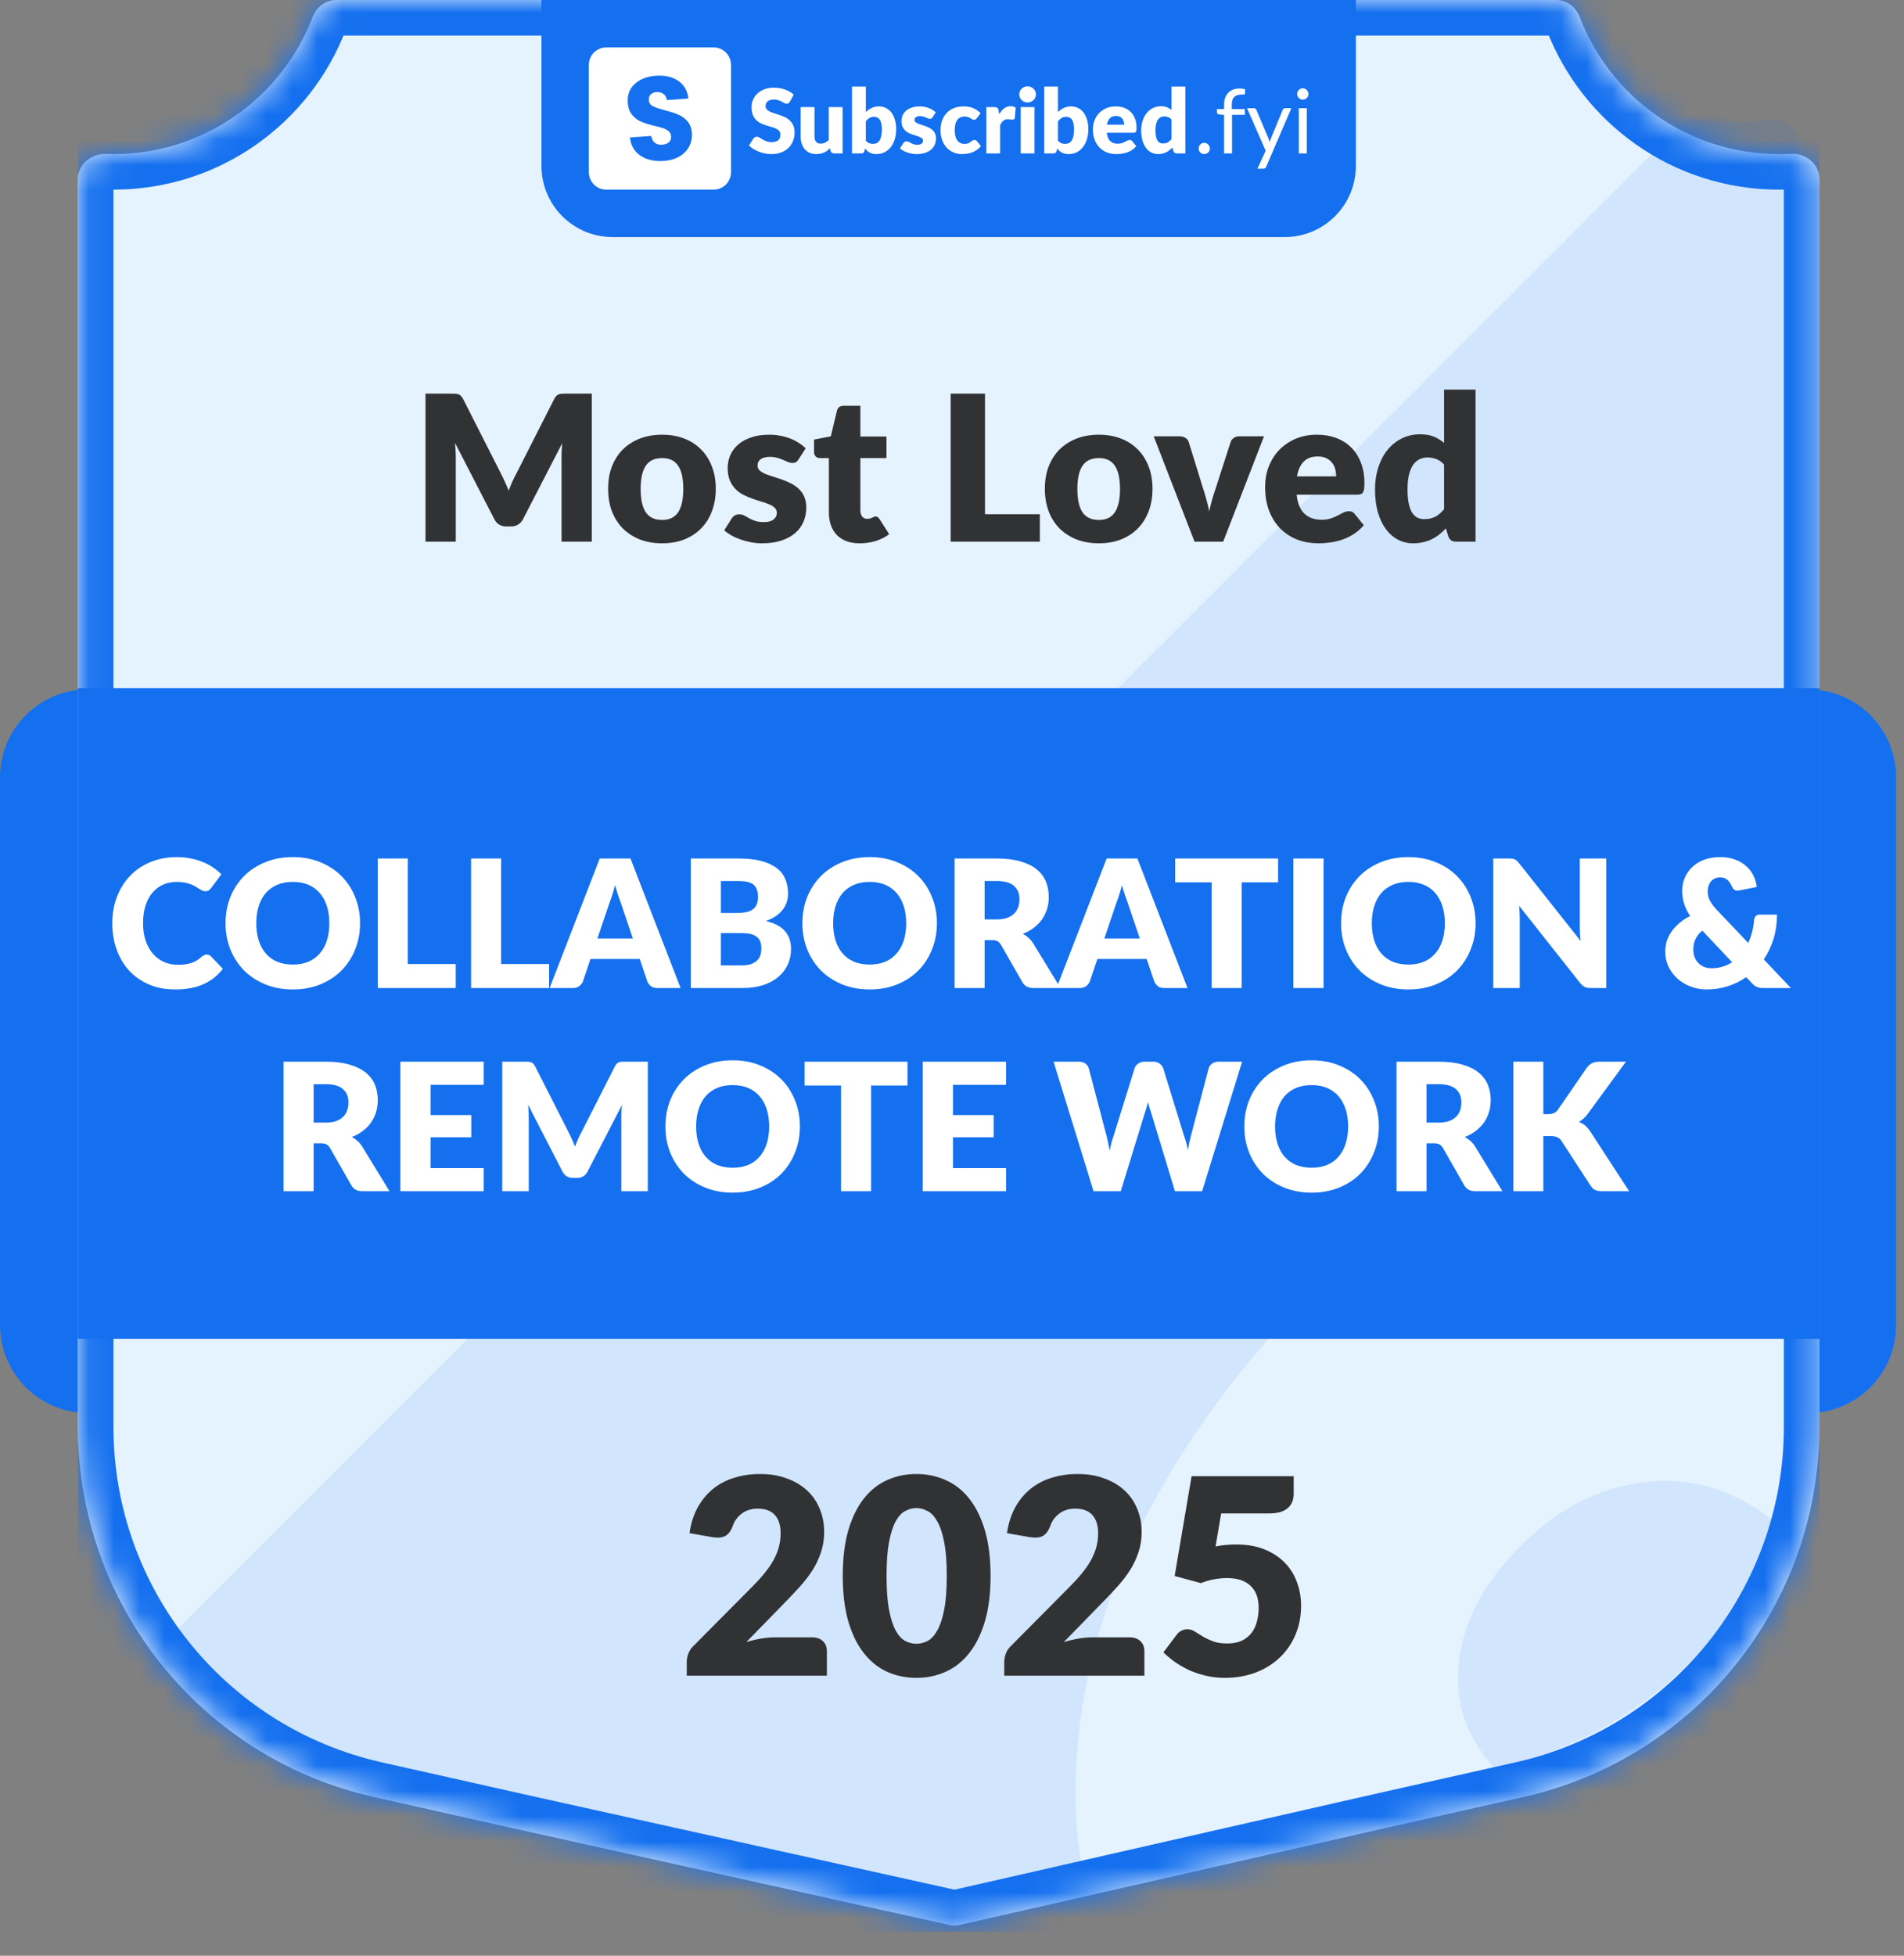 <svg width="75" height="77" viewBox="0 0 75 77" fill="none" xmlns="http://www.w3.org/2000/svg">
<rect x="0" y="0" width="75" height="77" fill="#808080" stroke="none"/>
<path d="M0 30.608C0 28.694 1.551 27.142 3.465 27.142H71.225C73.139 27.142 74.69 28.694 74.69 30.608V52.167C74.69 54.081 73.139 55.633 71.225 55.633H3.465C1.551 55.633 0 54.081 0 52.167V30.608Z" fill="#1570EF"/>
<g clip-path="url(#clip0_32432_21838)">
<mask id="path-4-inside-1_32432_21838" fill="white">
<path fill-rule="evenodd" clip-rule="evenodd" d="M13.242 0C12.826 0 12.466 0.277 12.317 0.666C11.11 3.824 8.051 6.067 4.468 6.067C4.367 6.067 4.266 6.065 4.165 6.061C3.588 6.041 3.068 6.476 3.068 7.053V36.867V56.181C3.068 63.168 7.913 69.221 14.731 70.751L20.218 71.983L37.397 75.788C37.532 75.818 37.672 75.817 37.806 75.787L54.518 71.983L60.006 70.751C66.823 69.221 71.668 63.168 71.668 56.181V36.867V7.045C71.668 6.459 71.133 6.021 70.548 6.054C70.391 6.062 70.233 6.067 70.074 6.067C66.491 6.067 63.432 3.824 62.225 0.666C62.076 0.277 61.716 0 61.3 0H13.242Z"/>
</mask>
<path fill-rule="evenodd" clip-rule="evenodd" d="M13.242 0C12.826 0 12.466 0.277 12.317 0.666C11.11 3.824 8.051 6.067 4.468 6.067C4.367 6.067 4.266 6.065 4.165 6.061C3.588 6.041 3.068 6.476 3.068 7.053V36.867V56.181C3.068 63.168 7.913 69.221 14.731 70.751L20.218 71.983L37.397 75.788C37.532 75.818 37.672 75.817 37.806 75.787L54.518 71.983L60.006 70.751C66.823 69.221 71.668 63.168 71.668 56.181V36.867V7.045C71.668 6.459 71.133 6.021 70.548 6.054C70.391 6.062 70.233 6.067 70.074 6.067C66.491 6.067 63.432 3.824 62.225 0.666C62.076 0.277 61.716 0 61.3 0H13.242Z" fill="#E5F2FF"/>
<path d="M14.731 70.751L14.424 72.117H14.424L14.731 70.751ZM20.218 71.983L19.912 73.349L19.916 73.35L20.218 71.983ZM54.518 71.983L54.212 70.617L54.208 70.618L54.518 71.983ZM60.006 70.751L60.313 72.117L60.006 70.751ZM62.225 0.666L63.532 0.166L62.225 0.666ZM70.548 6.054L70.47 4.656L70.548 6.054ZM37.806 75.787L38.117 77.152L37.806 75.787ZM4.165 6.061L4.115 7.46L4.165 6.061ZM12.317 0.666L13.625 1.166L12.317 0.666ZM4.468 6.067V7.467C8.65 7.467 12.217 4.848 13.625 1.166L12.317 0.666L11.009 0.166C10.002 2.8 7.452 4.667 4.468 4.667V6.067ZM4.165 6.061L4.115 7.46C4.232 7.465 4.35 7.467 4.468 7.467V6.067V4.667C4.383 4.667 4.299 4.665 4.215 4.662L4.165 6.061ZM3.068 36.867H4.468V7.053H3.068H1.668V36.867H3.068ZM3.068 56.181H4.468V36.867H3.068H1.668V56.181H3.068ZM14.731 70.751L15.037 69.385C8.859 67.998 4.468 62.513 4.468 56.181H3.068H1.668C1.668 63.823 6.967 70.444 14.424 72.117L14.731 70.751ZM20.218 71.983L20.525 70.617L15.037 69.385L14.731 70.751L14.424 72.117L19.912 73.349L20.218 71.983ZM37.397 75.788L37.7 74.421L20.521 70.617L20.218 71.983L19.916 73.35L37.094 77.155L37.397 75.788ZM54.518 71.983L54.208 70.618L37.495 74.422L37.806 75.787L38.117 77.152L54.829 73.348L54.518 71.983ZM60.006 70.751L59.699 69.385L54.212 70.617L54.518 71.983L54.825 73.349L60.313 72.117L60.006 70.751ZM71.668 56.181H70.268C70.268 62.513 65.878 67.998 59.699 69.385L60.006 70.751L60.313 72.117C67.769 70.444 73.068 63.823 73.068 56.181H71.668ZM71.668 36.867H70.268V56.181H71.668H73.068V36.867H71.668ZM71.668 7.045H70.268V36.867H71.668H73.068V7.045H71.668ZM70.074 6.067V7.467C70.259 7.467 70.443 7.462 70.626 7.451L70.548 6.054L70.47 4.656C70.339 4.663 70.207 4.667 70.074 4.667V6.067ZM62.225 0.666L60.917 1.166C62.325 4.848 65.892 7.467 70.074 7.467V6.067V4.667C67.09 4.667 64.54 2.8 63.532 0.166L62.225 0.666ZM13.242 0V1.4H61.3V0V-1.4H13.242V0ZM62.225 0.666L63.532 0.166C63.202 -0.7 62.362 -1.4 61.3 -1.4V0V1.4C61.069 1.4 60.951 1.254 60.917 1.166L62.225 0.666ZM71.668 7.045H73.068C73.068 5.535 71.733 4.585 70.47 4.656L70.548 6.054L70.626 7.451C70.549 7.456 70.475 7.431 70.412 7.377C70.344 7.317 70.268 7.2 70.268 7.045H71.668ZM37.397 75.788L37.094 77.155C37.431 77.23 37.78 77.228 38.117 77.152L37.806 75.787L37.495 74.422C37.563 74.406 37.632 74.406 37.7 74.421L37.397 75.788ZM4.165 6.061L4.215 4.662C2.967 4.618 1.668 5.568 1.668 7.053H3.068H4.468C4.468 7.205 4.395 7.322 4.327 7.383C4.265 7.437 4.191 7.463 4.115 7.46L4.165 6.061ZM12.317 0.666L13.625 1.166C13.591 1.254 13.473 1.4 13.242 1.4V0V-1.4C12.18 -1.4 11.34 -0.7 11.009 0.166L12.317 0.666Z" fill="#1570EF" mask="url(#path-4-inside-1_32432_21838)"/>
<path opacity="0.1" fill-rule="evenodd" clip-rule="evenodd" d="M66.512 4.62L6.16 64.973C8.172 67.191 10.858 68.815 13.948 69.508L19.436 70.74L36.615 74.545C36.749 74.575 36.889 74.575 37.024 74.544L42.569 73.282C42.368 72.013 42.313 70.695 42.404 69.33C42.734 63.64 45.286 58.063 50.059 52.599C54.916 47.038 60.153 43.699 65.769 42.582C67.508 42.22 69.214 42.1 70.886 42.222V5.709C70.886 5.079 70.271 4.629 69.648 4.725C69.227 4.79 68.796 4.824 68.358 4.824C67.724 4.824 67.106 4.753 66.512 4.62ZM70.199 59.421L69.825 59.849C68.137 58.557 66.362 58.074 64.503 58.401C62.596 58.687 60.889 59.693 59.381 61.419C58.083 62.905 57.438 64.45 57.444 66.055C57.411 67.334 57.881 68.513 58.852 69.592L59.224 69.508C64.525 68.318 68.633 64.393 70.199 59.421Z" fill="#1570EF"/>
<path d="M21.329 0H53.408V6.533C53.408 8.08 52.154 9.333 50.608 9.333H24.129C22.582 9.333 21.329 8.08 21.329 6.533V0Z" fill="#1570EF"/>
<path d="M31.116 4C31.099 4.028 31.08 4.049 31.06 4.063C31.041 4.077 31.017 4.084 30.986 4.084C30.959 4.084 30.93 4.076 30.898 4.059C30.868 4.042 30.833 4.022 30.793 4.001C30.754 3.98 30.71 3.961 30.659 3.945C30.609 3.928 30.552 3.919 30.487 3.919C30.376 3.919 30.293 3.943 30.238 3.991C30.184 4.038 30.157 4.101 30.157 4.182C30.157 4.234 30.173 4.277 30.206 4.31C30.239 4.344 30.282 4.374 30.334 4.398C30.388 4.423 30.449 4.446 30.517 4.467C30.586 4.487 30.656 4.51 30.728 4.535C30.799 4.56 30.869 4.589 30.937 4.623C31.006 4.657 31.067 4.701 31.119 4.753C31.173 4.806 31.217 4.87 31.25 4.946C31.282 5.021 31.299 5.112 31.299 5.219C31.299 5.337 31.278 5.448 31.237 5.551C31.196 5.654 31.137 5.744 31.058 5.821C30.981 5.898 30.885 5.958 30.77 6.002C30.656 6.046 30.527 6.067 30.382 6.067C30.302 6.067 30.221 6.059 30.137 6.043C30.055 6.026 29.976 6.004 29.898 5.974C29.821 5.944 29.749 5.908 29.681 5.867C29.613 5.826 29.554 5.78 29.503 5.73L29.679 5.452C29.693 5.433 29.711 5.416 29.733 5.403C29.757 5.389 29.782 5.382 29.809 5.382C29.844 5.382 29.879 5.393 29.914 5.416C29.951 5.438 29.991 5.462 30.036 5.489C30.081 5.516 30.133 5.541 30.192 5.563C30.25 5.585 30.32 5.597 30.399 5.597C30.507 5.597 30.591 5.573 30.651 5.526C30.71 5.478 30.74 5.403 30.74 5.3C30.74 5.24 30.724 5.191 30.691 5.154C30.658 5.116 30.615 5.085 30.561 5.061C30.508 5.036 30.448 5.014 30.38 4.996C30.312 4.977 30.242 4.956 30.171 4.934C30.099 4.911 30.03 4.883 29.962 4.85C29.894 4.816 29.833 4.772 29.779 4.718C29.726 4.663 29.684 4.595 29.651 4.514C29.618 4.432 29.602 4.332 29.602 4.212C29.602 4.116 29.621 4.022 29.66 3.931C29.698 3.84 29.755 3.758 29.83 3.687C29.905 3.615 29.997 3.559 30.106 3.516C30.215 3.473 30.34 3.451 30.48 3.451C30.558 3.451 30.635 3.458 30.708 3.471C30.783 3.482 30.854 3.501 30.921 3.525C30.988 3.549 31.05 3.577 31.107 3.611C31.166 3.644 31.218 3.682 31.264 3.724L31.116 4Z" fill="white"/>
<path d="M33.191 4.217V6.039H32.853C32.785 6.039 32.741 6.009 32.72 5.948L32.688 5.842C32.653 5.876 32.617 5.907 32.579 5.936C32.542 5.963 32.501 5.986 32.458 6.006C32.416 6.025 32.37 6.039 32.319 6.05C32.27 6.061 32.216 6.067 32.157 6.067C32.058 6.067 31.97 6.05 31.892 6.016C31.816 5.981 31.752 5.933 31.699 5.871C31.646 5.809 31.606 5.735 31.579 5.651C31.553 5.567 31.539 5.474 31.539 5.373V4.217H32.084V5.373C32.084 5.464 32.104 5.533 32.145 5.582C32.186 5.632 32.246 5.656 32.326 5.656C32.386 5.656 32.441 5.644 32.493 5.619C32.546 5.594 32.597 5.559 32.646 5.516V4.217H33.191Z" fill="white"/>
<path d="M34.105 5.544C34.146 5.588 34.191 5.62 34.239 5.639C34.287 5.657 34.335 5.667 34.385 5.667C34.436 5.667 34.483 5.657 34.527 5.639C34.57 5.619 34.607 5.587 34.638 5.544C34.669 5.499 34.694 5.441 34.711 5.37C34.729 5.297 34.738 5.208 34.738 5.103C34.738 5.011 34.731 4.934 34.717 4.871C34.704 4.807 34.684 4.754 34.657 4.715C34.631 4.674 34.598 4.644 34.559 4.627C34.52 4.608 34.475 4.599 34.425 4.599C34.358 4.599 34.3 4.613 34.251 4.643C34.202 4.672 34.153 4.715 34.105 4.771V5.544ZM34.105 4.411C34.175 4.344 34.252 4.291 34.335 4.251C34.42 4.21 34.513 4.189 34.616 4.189C34.719 4.189 34.813 4.21 34.898 4.253C34.982 4.295 35.054 4.355 35.114 4.433C35.173 4.511 35.219 4.604 35.251 4.715C35.283 4.825 35.3 4.948 35.3 5.084C35.3 5.231 35.281 5.365 35.244 5.486C35.206 5.606 35.153 5.71 35.084 5.797C35.016 5.882 34.934 5.949 34.84 5.997C34.745 6.044 34.64 6.067 34.525 6.067C34.47 6.067 34.421 6.062 34.377 6.052C34.334 6.041 34.294 6.026 34.258 6.008C34.222 5.988 34.188 5.964 34.158 5.937C34.129 5.91 34.1 5.881 34.072 5.849L34.053 5.941C34.043 5.978 34.028 6.004 34.007 6.018C33.986 6.032 33.958 6.039 33.922 6.039H33.561V3.409H34.105V4.411Z" fill="white"/>
<path d="M36.736 4.616C36.722 4.638 36.707 4.654 36.69 4.664C36.675 4.673 36.655 4.678 36.631 4.678C36.605 4.678 36.579 4.672 36.553 4.662C36.528 4.65 36.499 4.638 36.469 4.625C36.44 4.612 36.406 4.6 36.369 4.59C36.331 4.578 36.289 4.572 36.241 4.572C36.172 4.572 36.118 4.586 36.081 4.613C36.044 4.638 36.026 4.675 36.026 4.722C36.026 4.756 36.038 4.784 36.061 4.806C36.086 4.828 36.118 4.848 36.158 4.866C36.198 4.882 36.243 4.898 36.293 4.913C36.344 4.928 36.395 4.945 36.448 4.964C36.501 4.983 36.552 5.005 36.602 5.031C36.653 5.055 36.698 5.086 36.738 5.124C36.778 5.16 36.809 5.205 36.833 5.257C36.857 5.31 36.87 5.373 36.87 5.447C36.87 5.537 36.853 5.621 36.82 5.697C36.788 5.773 36.738 5.838 36.673 5.893C36.608 5.948 36.528 5.991 36.432 6.022C36.337 6.052 36.228 6.067 36.103 6.067C36.041 6.067 35.979 6.061 35.917 6.05C35.855 6.038 35.795 6.022 35.736 6.002C35.679 5.982 35.626 5.959 35.577 5.932C35.527 5.904 35.485 5.874 35.45 5.842L35.577 5.642C35.59 5.619 35.608 5.601 35.629 5.588C35.651 5.574 35.679 5.567 35.714 5.567C35.745 5.567 35.773 5.574 35.798 5.588C35.824 5.602 35.851 5.617 35.88 5.633C35.91 5.65 35.944 5.665 35.982 5.679C36.022 5.693 36.072 5.7 36.132 5.7C36.174 5.7 36.209 5.696 36.239 5.688C36.268 5.678 36.291 5.666 36.309 5.651C36.327 5.636 36.34 5.619 36.348 5.6C36.356 5.581 36.36 5.562 36.36 5.542C36.36 5.506 36.348 5.476 36.323 5.452C36.298 5.429 36.266 5.409 36.227 5.393C36.187 5.375 36.141 5.359 36.09 5.345C36.039 5.33 35.988 5.313 35.935 5.294C35.882 5.276 35.83 5.253 35.779 5.228C35.728 5.201 35.683 5.167 35.643 5.127C35.603 5.086 35.571 5.037 35.547 4.978C35.522 4.92 35.51 4.849 35.51 4.766C35.51 4.688 35.524 4.615 35.554 4.546C35.584 4.476 35.629 4.414 35.689 4.361C35.749 4.309 35.824 4.267 35.914 4.237C36.004 4.205 36.109 4.189 36.23 4.189C36.296 4.189 36.359 4.195 36.42 4.207C36.482 4.219 36.54 4.235 36.594 4.256C36.648 4.277 36.697 4.302 36.741 4.332C36.786 4.36 36.825 4.391 36.859 4.425L36.736 4.616Z" fill="white"/>
<path d="M38.482 4.65C38.465 4.669 38.449 4.685 38.434 4.697C38.419 4.709 38.397 4.715 38.369 4.715C38.342 4.715 38.318 4.708 38.295 4.695C38.274 4.682 38.25 4.668 38.223 4.653C38.197 4.637 38.165 4.622 38.129 4.609C38.092 4.596 38.047 4.59 37.993 4.59C37.926 4.59 37.868 4.602 37.819 4.627C37.771 4.651 37.731 4.686 37.7 4.732C37.668 4.778 37.645 4.834 37.63 4.901C37.614 4.966 37.607 5.041 37.607 5.124C37.607 5.298 37.64 5.433 37.707 5.526C37.775 5.62 37.868 5.667 37.986 5.667C38.05 5.667 38.099 5.659 38.136 5.644C38.173 5.628 38.205 5.61 38.23 5.591C38.256 5.571 38.28 5.553 38.301 5.537C38.323 5.52 38.35 5.512 38.383 5.512C38.427 5.512 38.459 5.528 38.482 5.56L38.64 5.755C38.584 5.819 38.524 5.872 38.462 5.913C38.4 5.953 38.336 5.984 38.271 6.008C38.206 6.03 38.141 6.045 38.076 6.053C38.01 6.063 37.946 6.067 37.884 6.067C37.773 6.067 37.666 6.046 37.565 6.004C37.464 5.962 37.375 5.901 37.297 5.821C37.221 5.741 37.16 5.642 37.115 5.524C37.07 5.407 37.048 5.274 37.048 5.124C37.048 4.993 37.067 4.87 37.106 4.757C37.146 4.642 37.204 4.543 37.28 4.46C37.357 4.375 37.452 4.309 37.565 4.261C37.678 4.213 37.809 4.189 37.958 4.189C38.101 4.189 38.226 4.212 38.334 4.258C38.442 4.303 38.539 4.37 38.626 4.458L38.482 4.65Z" fill="white"/>
<path d="M39.361 4.498C39.417 4.4 39.482 4.323 39.554 4.267C39.628 4.21 39.713 4.182 39.807 4.182C39.889 4.182 39.956 4.202 40.008 4.24L39.973 4.641C39.967 4.667 39.957 4.684 39.943 4.693C39.93 4.703 39.912 4.708 39.888 4.708C39.879 4.708 39.867 4.707 39.851 4.706C39.836 4.705 39.82 4.703 39.804 4.702C39.788 4.7 39.771 4.698 39.753 4.697C39.737 4.695 39.721 4.693 39.707 4.693C39.628 4.693 39.564 4.715 39.516 4.757C39.469 4.799 39.429 4.857 39.396 4.932V6.039H38.852V4.217H39.175C39.202 4.217 39.224 4.22 39.242 4.224C39.261 4.229 39.276 4.237 39.287 4.247C39.3 4.257 39.31 4.269 39.316 4.286C39.323 4.302 39.328 4.322 39.333 4.346L39.361 4.498Z" fill="white"/>
<path d="M40.75 4.217V6.039H40.206V4.217H40.75ZM40.807 3.718C40.807 3.762 40.798 3.803 40.78 3.841C40.763 3.879 40.739 3.912 40.708 3.942C40.678 3.97 40.642 3.993 40.601 4.01C40.561 4.026 40.518 4.035 40.473 4.035C40.428 4.035 40.387 4.026 40.348 4.01C40.309 3.993 40.275 3.97 40.244 3.942C40.215 3.912 40.192 3.879 40.174 3.841C40.158 3.803 40.15 3.762 40.15 3.718C40.15 3.674 40.158 3.632 40.174 3.594C40.192 3.555 40.215 3.521 40.244 3.492C40.275 3.463 40.309 3.44 40.348 3.423C40.387 3.407 40.428 3.399 40.473 3.399C40.518 3.399 40.561 3.407 40.601 3.423C40.642 3.44 40.678 3.463 40.708 3.492C40.739 3.521 40.763 3.555 40.78 3.594C40.798 3.632 40.807 3.674 40.807 3.718Z" fill="white"/>
<path d="M41.675 5.544C41.716 5.588 41.76 5.62 41.808 5.639C41.856 5.657 41.905 5.667 41.954 5.667C42.006 5.667 42.053 5.657 42.096 5.639C42.14 5.619 42.177 5.587 42.207 5.544C42.239 5.499 42.263 5.441 42.281 5.37C42.298 5.297 42.307 5.208 42.307 5.103C42.307 5.011 42.3 4.934 42.286 4.871C42.273 4.807 42.253 4.754 42.227 4.715C42.201 4.674 42.168 4.644 42.128 4.627C42.089 4.608 42.045 4.599 41.995 4.599C41.928 4.599 41.87 4.613 41.821 4.643C41.771 4.672 41.723 4.715 41.675 4.771V5.544ZM41.675 4.411C41.745 4.344 41.822 4.291 41.905 4.251C41.989 4.21 42.083 4.189 42.186 4.189C42.289 4.189 42.383 4.21 42.467 4.253C42.551 4.295 42.623 4.355 42.683 4.433C42.743 4.511 42.789 4.604 42.82 4.715C42.853 4.825 42.87 4.948 42.87 5.084C42.87 5.231 42.851 5.365 42.813 5.486C42.776 5.606 42.722 5.71 42.653 5.797C42.585 5.882 42.504 5.949 42.409 5.997C42.314 6.044 42.209 6.067 42.095 6.067C42.04 6.067 41.99 6.062 41.947 6.052C41.904 6.041 41.864 6.026 41.828 6.008C41.791 5.988 41.758 5.964 41.727 5.937C41.698 5.91 41.669 5.881 41.641 5.849L41.622 5.941C41.613 5.978 41.597 6.004 41.576 6.018C41.555 6.032 41.527 6.039 41.492 6.039H41.13V3.409H41.675V4.411Z" fill="white"/>
<path d="M44.281 4.91C44.281 4.866 44.275 4.824 44.263 4.783C44.253 4.742 44.235 4.706 44.209 4.674C44.184 4.641 44.152 4.615 44.111 4.595C44.07 4.575 44.02 4.565 43.961 4.565C43.858 4.565 43.777 4.595 43.719 4.655C43.66 4.713 43.622 4.798 43.603 4.91H44.281ZM43.596 5.226C43.613 5.378 43.66 5.489 43.735 5.558C43.81 5.626 43.906 5.66 44.025 5.66C44.088 5.66 44.142 5.652 44.188 5.637C44.234 5.622 44.274 5.605 44.309 5.586C44.345 5.567 44.378 5.55 44.407 5.535C44.438 5.52 44.47 5.512 44.502 5.512C44.546 5.512 44.578 5.528 44.601 5.56L44.759 5.755C44.703 5.819 44.642 5.872 44.576 5.913C44.512 5.953 44.445 5.984 44.376 6.008C44.308 6.03 44.239 6.045 44.17 6.053C44.102 6.063 44.037 6.067 43.975 6.067C43.848 6.067 43.728 6.047 43.615 6.006C43.504 5.964 43.406 5.902 43.322 5.82C43.239 5.738 43.172 5.636 43.123 5.514C43.075 5.392 43.051 5.25 43.051 5.089C43.051 4.967 43.072 4.852 43.113 4.743C43.155 4.634 43.215 4.538 43.292 4.456C43.37 4.374 43.465 4.309 43.575 4.261C43.686 4.213 43.811 4.189 43.951 4.189C44.071 4.189 44.181 4.208 44.281 4.245C44.382 4.283 44.468 4.337 44.539 4.409C44.612 4.48 44.668 4.568 44.708 4.672C44.749 4.775 44.769 4.893 44.769 5.024C44.769 5.065 44.768 5.098 44.764 5.124C44.761 5.15 44.754 5.17 44.745 5.185C44.735 5.201 44.723 5.211 44.706 5.217C44.691 5.223 44.671 5.226 44.646 5.226H43.596Z" fill="white"/>
<path d="M46.147 4.706C46.106 4.66 46.062 4.628 46.014 4.611C45.965 4.592 45.915 4.583 45.862 4.583C45.812 4.583 45.766 4.593 45.724 4.613C45.681 4.633 45.645 4.665 45.613 4.709C45.583 4.753 45.559 4.809 45.541 4.88C45.523 4.95 45.514 5.035 45.514 5.134C45.514 5.231 45.522 5.311 45.536 5.377C45.55 5.442 45.569 5.496 45.594 5.537C45.619 5.577 45.65 5.605 45.685 5.623C45.72 5.64 45.759 5.649 45.803 5.649C45.843 5.649 45.878 5.646 45.91 5.639C45.943 5.63 45.972 5.619 45.999 5.605C46.026 5.591 46.052 5.574 46.075 5.553C46.1 5.53 46.124 5.505 46.147 5.477V4.706ZM46.692 3.409V6.039H46.354C46.286 6.039 46.242 6.009 46.221 5.948L46.179 5.809C46.142 5.848 46.104 5.883 46.064 5.915C46.025 5.946 45.981 5.974 45.934 5.997C45.889 6.019 45.839 6.036 45.785 6.048C45.732 6.061 45.675 6.067 45.613 6.067C45.518 6.067 45.43 6.046 45.349 6.004C45.269 5.962 45.199 5.901 45.14 5.821C45.082 5.742 45.035 5.645 45.002 5.53C44.969 5.414 44.952 5.282 44.952 5.134C44.952 4.999 44.971 4.873 45.009 4.757C45.046 4.64 45.099 4.539 45.167 4.455C45.236 4.369 45.318 4.302 45.414 4.254C45.51 4.206 45.616 4.182 45.732 4.182C45.827 4.182 45.907 4.196 45.971 4.223C46.036 4.25 46.094 4.286 46.147 4.332V3.409H46.692Z" fill="white"/>
<path d="M47.218 5.846C47.218 5.816 47.223 5.787 47.233 5.76C47.245 5.733 47.26 5.71 47.279 5.69C47.299 5.67 47.322 5.654 47.349 5.642C47.376 5.63 47.405 5.625 47.435 5.625C47.466 5.625 47.495 5.63 47.522 5.642C47.549 5.654 47.572 5.67 47.592 5.69C47.612 5.71 47.628 5.733 47.639 5.76C47.651 5.787 47.657 5.816 47.657 5.846C47.657 5.878 47.651 5.907 47.639 5.934C47.628 5.96 47.612 5.982 47.592 6.002C47.572 6.022 47.549 6.037 47.522 6.048C47.495 6.06 47.466 6.066 47.435 6.066C47.405 6.066 47.376 6.06 47.349 6.048C47.322 6.037 47.299 6.022 47.279 6.002C47.26 5.982 47.245 5.96 47.233 5.934C47.223 5.907 47.218 5.878 47.218 5.846Z" fill="white"/>
<path d="M48.217 6.039V4.527L48.02 4.504C47.995 4.498 47.975 4.489 47.959 4.477C47.943 4.465 47.936 4.446 47.936 4.423V4.295H48.217V4.123C48.217 4.021 48.231 3.93 48.259 3.852C48.288 3.772 48.329 3.706 48.382 3.652C48.436 3.597 48.5 3.555 48.575 3.527C48.65 3.499 48.734 3.485 48.828 3.485C48.908 3.485 48.981 3.496 49.048 3.52L49.041 3.676C49.038 3.704 49.023 3.72 48.993 3.722C48.965 3.724 48.927 3.725 48.879 3.725C48.825 3.725 48.776 3.732 48.731 3.747C48.688 3.761 48.651 3.783 48.619 3.815C48.587 3.847 48.563 3.888 48.545 3.94C48.529 3.991 48.521 4.055 48.521 4.131V4.295H49.034V4.521H48.531V6.039H48.217Z" fill="white"/>
<path d="M50.868 4.26L49.876 6.565C49.865 6.588 49.852 6.607 49.835 6.621C49.82 6.635 49.796 6.642 49.763 6.642H49.531L49.856 5.936L49.122 4.26H49.392C49.419 4.26 49.44 4.267 49.456 4.281C49.472 4.294 49.483 4.308 49.489 4.325L49.965 5.445C49.984 5.495 50 5.546 50.013 5.6C50.029 5.545 50.047 5.493 50.065 5.444L50.527 4.325C50.534 4.306 50.546 4.291 50.562 4.279C50.58 4.266 50.599 4.26 50.62 4.26H50.868Z" fill="white"/>
<path d="M51.475 4.26V6.039H51.162V4.26H51.475ZM51.541 3.701C51.541 3.731 51.535 3.76 51.522 3.787C51.51 3.813 51.494 3.836 51.473 3.857C51.453 3.877 51.429 3.893 51.401 3.905C51.374 3.916 51.345 3.922 51.315 3.922C51.284 3.922 51.256 3.916 51.229 3.905C51.203 3.893 51.18 3.877 51.16 3.857C51.14 3.836 51.124 3.813 51.113 3.787C51.101 3.76 51.095 3.731 51.095 3.701C51.095 3.67 51.101 3.642 51.113 3.615C51.124 3.587 51.14 3.563 51.16 3.543C51.18 3.522 51.203 3.505 51.229 3.494C51.256 3.482 51.284 3.476 51.315 3.476C51.345 3.476 51.374 3.482 51.401 3.494C51.429 3.505 51.453 3.522 51.473 3.543C51.494 3.563 51.51 3.587 51.522 3.615C51.535 3.642 51.541 3.67 51.541 3.701Z" fill="white"/>
<path fill-rule="evenodd" clip-rule="evenodd" d="M23.883 1.867C23.503 1.867 23.195 2.175 23.195 2.554V6.779C23.195 7.159 23.503 7.467 23.883 7.467H28.108C28.487 7.467 28.795 7.159 28.795 6.779V2.554C28.795 2.175 28.487 1.867 28.108 1.867H23.883ZM25.504 6.265C25.696 6.329 25.911 6.353 26.147 6.337C26.39 6.32 26.597 6.26 26.768 6.157C26.94 6.055 27.067 5.924 27.148 5.765C27.232 5.605 27.268 5.432 27.255 5.245C27.241 5.049 27.183 4.892 27.079 4.774C26.975 4.656 26.855 4.569 26.718 4.513C26.585 4.456 26.411 4.4 26.197 4.343C25.984 4.289 25.826 4.235 25.724 4.183C25.621 4.131 25.566 4.052 25.559 3.946C25.552 3.849 25.576 3.774 25.631 3.72C25.686 3.663 25.761 3.631 25.856 3.625C25.966 3.617 26.059 3.642 26.134 3.699C26.209 3.753 26.253 3.833 26.266 3.939L27.118 3.879C27.081 3.572 26.948 3.34 26.718 3.184C26.488 3.025 26.195 2.958 25.839 2.982C25.489 3.007 25.211 3.114 25.005 3.304C24.799 3.49 24.707 3.736 24.728 4.041C24.743 4.247 24.802 4.41 24.906 4.531C25.01 4.652 25.13 4.741 25.267 4.797C25.404 4.854 25.578 4.907 25.792 4.958C25.939 4.991 26.052 5.023 26.131 5.051C26.213 5.08 26.282 5.119 26.338 5.168C26.397 5.218 26.43 5.283 26.435 5.364C26.442 5.46 26.414 5.539 26.35 5.6C26.286 5.657 26.196 5.69 26.079 5.698C25.966 5.706 25.872 5.682 25.797 5.624C25.721 5.564 25.674 5.473 25.653 5.353L24.815 5.411C24.836 5.626 24.907 5.805 25.028 5.95C25.153 6.095 25.311 6.2 25.504 6.265Z" fill="white"/>
<g clip-path="url(#clip1_32432_21838)">
<path d="M23.312 15.499V21.327H22.12V17.975C22.12 17.898 22.122 17.814 22.125 17.723C22.13 17.633 22.138 17.541 22.148 17.447L20.601 20.443C20.552 20.537 20.487 20.607 20.404 20.655C20.325 20.703 20.233 20.727 20.128 20.727H19.945C19.84 20.727 19.747 20.703 19.665 20.655C19.584 20.607 19.52 20.537 19.473 20.443L17.924 17.439C17.933 17.535 17.939 17.63 17.945 17.723C17.95 17.814 17.953 17.898 17.953 17.975V21.327H16.761V15.499H17.793C17.851 15.499 17.902 15.501 17.945 15.503C17.99 15.506 18.03 15.514 18.064 15.527C18.099 15.54 18.13 15.562 18.157 15.591C18.186 15.618 18.214 15.656 18.241 15.707L19.741 18.663C19.794 18.765 19.845 18.87 19.892 18.979C19.943 19.088 19.991 19.201 20.037 19.315C20.082 19.198 20.128 19.083 20.177 18.971C20.227 18.859 20.28 18.753 20.337 18.651L21.832 15.707C21.859 15.656 21.886 15.618 21.913 15.591C21.942 15.562 21.974 15.54 22.009 15.527C22.043 15.514 22.082 15.506 22.125 15.503C22.17 15.501 22.222 15.499 22.28 15.499H23.312ZM26.083 17.115C26.398 17.115 26.684 17.165 26.943 17.263C27.202 17.362 27.423 17.503 27.607 17.687C27.794 17.871 27.938 18.095 28.039 18.359C28.143 18.62 28.195 18.915 28.195 19.243C28.195 19.574 28.143 19.872 28.039 20.139C27.938 20.403 27.794 20.628 27.607 20.815C27.423 20.999 27.202 21.142 26.943 21.243C26.684 21.342 26.398 21.391 26.083 21.391C25.766 21.391 25.477 21.342 25.215 21.243C24.956 21.142 24.733 20.999 24.543 20.815C24.357 20.628 24.211 20.403 24.107 20.139C24.006 19.872 23.955 19.574 23.955 19.243C23.955 18.915 24.006 18.62 24.107 18.359C24.211 18.095 24.357 17.871 24.543 17.687C24.733 17.503 24.956 17.362 25.215 17.263C25.477 17.165 25.766 17.115 26.083 17.115ZM26.083 20.471C26.369 20.471 26.578 20.371 26.711 20.171C26.847 19.968 26.915 19.662 26.915 19.251C26.915 18.84 26.847 18.535 26.711 18.335C26.578 18.135 26.369 18.035 26.083 18.035C25.79 18.035 25.575 18.135 25.439 18.335C25.303 18.535 25.235 18.84 25.235 19.251C25.235 19.662 25.303 19.968 25.439 20.171C25.575 20.371 25.79 20.471 26.083 20.471ZM31.456 18.087C31.424 18.138 31.389 18.174 31.352 18.195C31.317 18.216 31.272 18.227 31.216 18.227C31.157 18.227 31.098 18.215 31.04 18.191C30.981 18.165 30.917 18.137 30.848 18.107C30.781 18.078 30.705 18.051 30.62 18.027C30.534 18 30.437 17.987 30.328 17.987C30.17 17.987 30.049 18.018 29.964 18.079C29.881 18.138 29.84 18.221 29.84 18.327C29.84 18.404 29.866 18.468 29.92 18.519C29.976 18.57 30.049 18.615 30.14 18.655C30.23 18.692 30.333 18.729 30.448 18.763C30.562 18.798 30.68 18.837 30.8 18.879C30.92 18.922 31.037 18.973 31.152 19.031C31.266 19.087 31.369 19.158 31.46 19.243C31.55 19.326 31.622 19.427 31.676 19.547C31.732 19.667 31.76 19.811 31.76 19.979C31.76 20.184 31.722 20.374 31.648 20.547C31.573 20.721 31.461 20.87 31.312 20.995C31.165 21.12 30.982 21.218 30.764 21.287C30.548 21.357 30.298 21.391 30.016 21.391C29.874 21.391 29.733 21.378 29.592 21.351C29.45 21.325 29.313 21.288 29.18 21.243C29.049 21.198 28.928 21.145 28.816 21.083C28.704 21.019 28.608 20.951 28.528 20.879L28.816 20.423C28.848 20.37 28.888 20.328 28.936 20.299C28.986 20.267 29.05 20.251 29.128 20.251C29.2 20.251 29.264 20.267 29.32 20.299C29.378 20.331 29.441 20.366 29.508 20.403C29.574 20.441 29.652 20.475 29.74 20.507C29.83 20.539 29.944 20.555 30.08 20.555C30.176 20.555 30.257 20.546 30.324 20.527C30.39 20.506 30.444 20.478 30.484 20.443C30.524 20.409 30.553 20.37 30.572 20.327C30.59 20.285 30.6 20.241 30.6 20.195C30.6 20.113 30.572 20.044 30.516 19.991C30.46 19.938 30.386 19.892 30.296 19.855C30.205 19.815 30.101 19.779 29.984 19.747C29.869 19.712 29.752 19.674 29.632 19.631C29.512 19.588 29.393 19.538 29.276 19.479C29.161 19.418 29.058 19.342 28.968 19.251C28.877 19.158 28.804 19.044 28.748 18.911C28.692 18.778 28.664 18.616 28.664 18.427C28.664 18.251 28.697 18.084 28.764 17.927C28.833 17.767 28.936 17.627 29.072 17.507C29.208 17.387 29.378 17.293 29.584 17.223C29.789 17.151 30.029 17.115 30.304 17.115C30.453 17.115 30.597 17.128 30.736 17.155C30.877 17.182 31.009 17.219 31.132 17.267C31.254 17.315 31.366 17.372 31.468 17.439C31.569 17.503 31.658 17.574 31.736 17.651L31.456 18.087ZM33.866 21.391C33.669 21.391 33.494 21.363 33.342 21.307C33.193 21.248 33.066 21.167 32.962 21.063C32.861 20.956 32.783 20.828 32.73 20.679C32.677 20.53 32.65 20.363 32.65 20.179V18.035H32.298C32.234 18.035 32.179 18.015 32.134 17.975C32.089 17.933 32.066 17.871 32.066 17.791V17.307L32.726 17.179L32.97 16.167C33.002 16.039 33.093 15.975 33.242 15.975H33.89V17.187H34.918V18.035H33.89V20.095C33.89 20.191 33.913 20.271 33.958 20.335C34.006 20.396 34.074 20.427 34.162 20.427C34.207 20.427 34.245 20.423 34.274 20.415C34.306 20.404 34.333 20.394 34.354 20.383C34.378 20.37 34.399 20.359 34.418 20.351C34.439 20.34 34.463 20.335 34.49 20.335C34.527 20.335 34.557 20.345 34.578 20.363C34.602 20.379 34.626 20.406 34.65 20.443L35.026 21.031C34.866 21.151 34.686 21.242 34.486 21.303C34.286 21.362 34.079 21.391 33.866 21.391ZM40.96 20.247V21.327H37.448V15.499H38.8V20.247H40.96ZM43.286 17.115C43.601 17.115 43.888 17.165 44.146 17.263C44.405 17.362 44.626 17.503 44.81 17.687C44.997 17.871 45.141 18.095 45.242 18.359C45.346 18.62 45.398 18.915 45.398 19.243C45.398 19.574 45.346 19.872 45.242 20.139C45.141 20.403 44.997 20.628 44.81 20.815C44.626 20.999 44.405 21.142 44.146 21.243C43.888 21.342 43.601 21.391 43.286 21.391C42.969 21.391 42.68 21.342 42.418 21.243C42.16 21.142 41.936 20.999 41.746 20.815C41.56 20.628 41.414 20.403 41.31 20.139C41.209 19.872 41.158 19.574 41.158 19.243C41.158 18.915 41.209 18.62 41.31 18.359C41.414 18.095 41.56 17.871 41.746 17.687C41.936 17.503 42.16 17.362 42.418 17.263C42.68 17.165 42.969 17.115 43.286 17.115ZM43.286 20.471C43.572 20.471 43.781 20.371 43.914 20.171C44.05 19.968 44.118 19.662 44.118 19.251C44.118 18.84 44.05 18.535 43.914 18.335C43.781 18.135 43.572 18.035 43.286 18.035C42.993 18.035 42.778 18.135 42.642 18.335C42.506 18.535 42.438 18.84 42.438 19.251C42.438 19.662 42.506 19.968 42.642 20.171C42.778 20.371 42.993 20.471 43.286 20.471ZM49.79 17.179L48.182 21.327H47.054L45.446 17.179H46.478C46.566 17.179 46.639 17.201 46.698 17.243C46.759 17.283 46.801 17.334 46.822 17.395L47.398 19.255C47.449 19.407 47.493 19.555 47.53 19.699C47.57 19.843 47.605 19.987 47.634 20.131C47.693 19.843 47.774 19.551 47.878 19.255L48.478 17.395C48.499 17.334 48.539 17.283 48.598 17.243C48.657 17.201 48.726 17.179 48.806 17.179H49.79ZM52.634 18.755C52.634 18.657 52.621 18.561 52.594 18.467C52.57 18.374 52.529 18.291 52.47 18.219C52.414 18.145 52.339 18.084 52.246 18.039C52.153 17.994 52.039 17.971 51.906 17.971C51.671 17.971 51.487 18.039 51.354 18.175C51.221 18.308 51.133 18.502 51.09 18.755H52.634ZM51.074 19.475C51.114 19.822 51.219 20.074 51.39 20.231C51.561 20.386 51.781 20.463 52.05 20.463C52.194 20.463 52.318 20.446 52.422 20.411C52.526 20.377 52.618 20.338 52.698 20.295C52.781 20.253 52.855 20.214 52.922 20.179C52.991 20.145 53.063 20.127 53.138 20.127C53.237 20.127 53.311 20.163 53.362 20.235L53.722 20.679C53.594 20.826 53.455 20.946 53.306 21.039C53.159 21.13 53.007 21.202 52.85 21.255C52.695 21.306 52.539 21.34 52.382 21.359C52.227 21.381 52.079 21.391 51.938 21.391C51.647 21.391 51.374 21.345 51.118 21.251C50.865 21.155 50.642 21.014 50.45 20.827C50.261 20.64 50.11 20.409 49.998 20.131C49.889 19.854 49.834 19.531 49.834 19.163C49.834 18.886 49.881 18.623 49.974 18.375C50.07 18.127 50.206 17.91 50.382 17.723C50.561 17.537 50.775 17.389 51.026 17.279C51.279 17.17 51.565 17.115 51.882 17.115C52.157 17.115 52.407 17.158 52.634 17.243C52.863 17.328 53.059 17.453 53.222 17.615C53.387 17.778 53.515 17.978 53.606 18.215C53.699 18.45 53.746 18.716 53.746 19.015C53.746 19.108 53.742 19.184 53.734 19.243C53.726 19.302 53.711 19.349 53.69 19.383C53.669 19.418 53.639 19.442 53.602 19.455C53.567 19.468 53.522 19.475 53.466 19.475H51.074ZM56.883 18.291C56.789 18.187 56.688 18.115 56.578 18.075C56.469 18.032 56.355 18.011 56.234 18.011C56.12 18.011 56.014 18.034 55.919 18.079C55.822 18.125 55.739 18.198 55.666 18.299C55.597 18.398 55.542 18.527 55.502 18.687C55.462 18.847 55.443 19.041 55.443 19.267C55.443 19.486 55.459 19.67 55.49 19.819C55.523 19.968 55.566 20.09 55.623 20.183C55.681 20.274 55.751 20.339 55.831 20.379C55.91 20.419 56 20.439 56.099 20.439C56.189 20.439 56.27 20.431 56.343 20.415C56.417 20.396 56.485 20.371 56.547 20.339C56.608 20.307 56.665 20.267 56.718 20.219C56.775 20.169 56.829 20.111 56.883 20.047V18.291ZM58.123 15.339V21.327H57.355C57.2 21.327 57.099 21.258 57.05 21.119L56.955 20.803C56.872 20.891 56.785 20.971 56.694 21.043C56.604 21.115 56.505 21.178 56.398 21.231C56.294 21.282 56.181 21.32 56.059 21.347C55.938 21.377 55.808 21.391 55.666 21.391C55.45 21.391 55.251 21.343 55.066 21.247C54.883 21.151 54.724 21.012 54.59 20.831C54.457 20.65 54.352 20.428 54.275 20.167C54.2 19.903 54.163 19.603 54.163 19.267C54.163 18.958 54.205 18.671 54.291 18.407C54.376 18.14 54.496 17.911 54.651 17.719C54.808 17.524 54.996 17.372 55.215 17.263C55.433 17.154 55.675 17.099 55.938 17.099C56.154 17.099 56.336 17.13 56.483 17.191C56.629 17.253 56.763 17.335 56.883 17.439V15.339H58.123Z" fill="#313234"/>
<rect width="68.6" height="25.618" transform="translate(3.068 27.091)" fill="#1570EF"/>
<path d="M8.145 37.581C8.173 37.581 8.201 37.586 8.229 37.598C8.257 37.607 8.283 37.625 8.309 37.651L8.778 38.144C8.573 38.412 8.315 38.615 8.005 38.753C7.697 38.888 7.331 38.956 6.909 38.956C6.522 38.956 6.174 38.891 5.866 38.76C5.56 38.627 5.3 38.445 5.086 38.214C4.873 37.981 4.71 37.705 4.596 37.388C4.481 37.068 4.424 36.722 4.424 36.349C4.424 35.968 4.486 35.619 4.61 35.302C4.733 34.982 4.907 34.707 5.131 34.476C5.355 34.245 5.623 34.065 5.936 33.937C6.249 33.809 6.593 33.745 6.969 33.745C7.16 33.745 7.34 33.762 7.508 33.797C7.678 33.83 7.837 33.876 7.984 33.937C8.131 33.995 8.266 34.066 8.39 34.151C8.513 34.234 8.623 34.325 8.719 34.423L8.32 34.959C8.294 34.992 8.264 35.022 8.229 35.05C8.194 35.076 8.145 35.089 8.082 35.089C8.04 35.089 8 35.079 7.963 35.06C7.925 35.042 7.886 35.02 7.844 34.994C7.802 34.966 7.755 34.937 7.704 34.907C7.655 34.874 7.595 34.845 7.525 34.819C7.457 34.791 7.377 34.768 7.284 34.749C7.193 34.73 7.085 34.721 6.962 34.721C6.766 34.721 6.586 34.757 6.423 34.83C6.262 34.902 6.122 35.008 6.003 35.148C5.886 35.286 5.795 35.456 5.73 35.659C5.667 35.86 5.635 36.09 5.635 36.349C5.635 36.61 5.67 36.842 5.74 37.045C5.812 37.248 5.909 37.419 6.031 37.559C6.154 37.697 6.298 37.802 6.461 37.874C6.624 37.947 6.799 37.983 6.986 37.983C7.093 37.983 7.191 37.978 7.28 37.969C7.369 37.957 7.452 37.94 7.529 37.916C7.606 37.891 7.678 37.858 7.746 37.819C7.813 37.776 7.882 37.724 7.952 37.661C7.98 37.638 8.01 37.619 8.043 37.605C8.076 37.589 8.11 37.581 8.145 37.581ZM14.183 36.349C14.183 36.717 14.119 37.06 13.991 37.377C13.865 37.695 13.686 37.971 13.455 38.207C13.224 38.44 12.945 38.623 12.619 38.757C12.294 38.889 11.934 38.956 11.537 38.956C11.141 38.956 10.779 38.889 10.452 38.757C10.126 38.623 9.846 38.44 9.612 38.207C9.381 37.971 9.202 37.695 9.073 37.377C8.947 37.06 8.884 36.717 8.884 36.349C8.884 35.98 8.947 35.637 9.073 35.319C9.202 35.002 9.381 34.727 9.612 34.493C9.846 34.26 10.126 34.077 10.452 33.944C10.779 33.811 11.141 33.745 11.537 33.745C11.934 33.745 12.294 33.812 12.619 33.947C12.945 34.081 13.224 34.264 13.455 34.497C13.686 34.73 13.865 35.006 13.991 35.323C14.119 35.64 14.183 35.982 14.183 36.349ZM12.972 36.349C12.972 36.096 12.94 35.87 12.874 35.669C12.809 35.467 12.714 35.295 12.591 35.155C12.469 35.015 12.32 34.908 12.143 34.833C11.965 34.758 11.764 34.721 11.537 34.721C11.309 34.721 11.104 34.758 10.925 34.833C10.747 34.908 10.597 35.015 10.473 35.155C10.352 35.295 10.259 35.467 10.193 35.669C10.128 35.87 10.095 36.096 10.095 36.349C10.095 36.603 10.128 36.831 10.193 37.035C10.259 37.235 10.352 37.406 10.473 37.545C10.597 37.685 10.747 37.793 10.925 37.867C11.104 37.94 11.309 37.976 11.537 37.976C11.764 37.976 11.965 37.94 12.143 37.867C12.32 37.793 12.469 37.685 12.591 37.545C12.714 37.406 12.809 37.235 12.874 37.035C12.94 36.831 12.972 36.603 12.972 36.349ZM17.952 37.955V38.9H14.879V33.8H16.062V37.955H17.952ZM21.63 37.955V38.9H18.557V33.8H19.74V37.955H21.63ZM24.93 36.95L24.457 35.554C24.422 35.465 24.385 35.361 24.345 35.242C24.306 35.121 24.266 34.99 24.226 34.85C24.191 34.993 24.154 35.125 24.114 35.246C24.075 35.367 24.037 35.472 24.002 35.561L23.533 36.95H24.93ZM26.809 38.9H25.892C25.79 38.9 25.707 38.877 25.644 38.83C25.581 38.781 25.533 38.719 25.5 38.645L25.199 37.755H23.26L22.959 38.645C22.934 38.71 22.887 38.769 22.819 38.823C22.754 38.874 22.672 38.9 22.574 38.9H21.65L23.624 33.8H24.835L26.809 38.9ZM29.227 38.008C29.384 38.008 29.511 37.988 29.609 37.948C29.709 37.908 29.788 37.857 29.843 37.794C29.899 37.731 29.938 37.66 29.959 37.581C29.98 37.501 29.991 37.421 29.991 37.339C29.991 37.246 29.978 37.162 29.952 37.087C29.929 37.012 29.887 36.949 29.826 36.898C29.768 36.847 29.689 36.807 29.591 36.779C29.494 36.751 29.37 36.737 29.221 36.737H28.395V38.008H29.227ZM28.395 34.686V35.946H29.011C29.141 35.946 29.259 35.937 29.364 35.918C29.469 35.899 29.558 35.867 29.63 35.82C29.705 35.773 29.761 35.709 29.798 35.627C29.838 35.546 29.858 35.443 29.858 35.319C29.858 35.198 29.842 35.098 29.812 35.019C29.782 34.937 29.735 34.871 29.672 34.822C29.609 34.773 29.529 34.739 29.43 34.718C29.335 34.697 29.221 34.686 29.087 34.686H28.395ZM29.087 33.8C29.44 33.8 29.74 33.833 29.987 33.898C30.234 33.964 30.436 34.056 30.593 34.175C30.749 34.294 30.862 34.439 30.932 34.609C31.004 34.779 31.041 34.969 31.041 35.179C31.041 35.294 31.024 35.405 30.991 35.512C30.959 35.617 30.907 35.716 30.837 35.809C30.767 35.901 30.678 35.984 30.568 36.062C30.458 36.139 30.326 36.205 30.172 36.261C30.509 36.343 30.757 36.474 30.918 36.657C31.079 36.839 31.16 37.074 31.16 37.364C31.16 37.581 31.117 37.782 31.034 37.969C30.95 38.156 30.826 38.319 30.663 38.459C30.502 38.597 30.302 38.705 30.064 38.785C29.826 38.861 29.554 38.9 29.248 38.9H27.212V33.8H29.087ZM36.906 36.349C36.906 36.717 36.842 37.06 36.713 37.377C36.587 37.695 36.409 37.971 36.178 38.207C35.947 38.44 35.668 38.623 35.341 38.757C35.017 38.889 34.657 38.956 34.26 38.956C33.863 38.956 33.502 38.889 33.175 38.757C32.848 38.623 32.568 38.44 32.335 38.207C32.104 37.971 31.924 37.695 31.796 37.377C31.67 37.06 31.607 36.717 31.607 36.349C31.607 35.98 31.67 35.637 31.796 35.319C31.924 35.002 32.104 34.727 32.335 34.493C32.568 34.26 32.848 34.077 33.175 33.944C33.502 33.811 33.863 33.745 34.26 33.745C34.657 33.745 35.017 33.812 35.341 33.947C35.668 34.081 35.947 34.264 36.178 34.497C36.409 34.73 36.587 35.006 36.713 35.323C36.842 35.64 36.906 35.982 36.906 36.349ZM35.695 36.349C35.695 36.096 35.662 35.87 35.597 35.669C35.532 35.467 35.437 35.295 35.313 35.155C35.192 35.015 35.043 34.908 34.865 34.833C34.688 34.758 34.486 34.721 34.26 34.721C34.031 34.721 33.827 34.758 33.647 34.833C33.47 34.908 33.32 35.015 33.196 35.155C33.075 35.295 32.981 35.467 32.916 35.669C32.851 35.87 32.818 36.096 32.818 36.349C32.818 36.603 32.851 36.831 32.916 37.035C32.981 37.235 33.075 37.406 33.196 37.545C33.32 37.685 33.47 37.793 33.647 37.867C33.827 37.94 34.031 37.976 34.26 37.976C34.486 37.976 34.688 37.94 34.865 37.867C35.043 37.793 35.192 37.685 35.313 37.545C35.437 37.406 35.532 37.235 35.597 37.035C35.662 36.831 35.695 36.603 35.695 36.349ZM39.261 36.198C39.422 36.198 39.559 36.178 39.671 36.139C39.785 36.096 39.878 36.039 39.951 35.967C40.023 35.895 40.075 35.811 40.108 35.715C40.141 35.617 40.157 35.512 40.157 35.4C40.157 35.176 40.084 35.001 39.937 34.875C39.792 34.749 39.567 34.686 39.261 34.686H38.785V36.198H39.261ZM41.774 38.9H40.703C40.505 38.9 40.362 38.825 40.276 38.676L39.429 37.196C39.389 37.133 39.345 37.087 39.296 37.059C39.247 37.029 39.177 37.014 39.086 37.014H38.785V38.9H37.602V33.8H39.261C39.63 33.8 39.944 33.839 40.203 33.916C40.464 33.991 40.676 34.096 40.84 34.231C41.005 34.366 41.125 34.526 41.2 34.711C41.275 34.895 41.312 35.096 41.312 35.312C41.312 35.478 41.29 35.635 41.246 35.782C41.201 35.928 41.136 36.065 41.05 36.191C40.963 36.315 40.856 36.425 40.728 36.523C40.602 36.621 40.456 36.702 40.29 36.765C40.367 36.805 40.439 36.855 40.507 36.916C40.575 36.974 40.635 37.044 40.689 37.126L41.774 38.9ZM44.898 36.95L44.425 35.554C44.39 35.465 44.353 35.361 44.313 35.242C44.273 35.121 44.234 34.99 44.194 34.85C44.159 34.993 44.122 35.125 44.082 35.246C44.042 35.367 44.005 35.472 43.97 35.561L43.501 36.95H44.898ZM46.777 38.9H45.86C45.758 38.9 45.675 38.877 45.612 38.83C45.549 38.781 45.501 38.719 45.468 38.645L45.167 37.755H43.228L42.927 38.645C42.901 38.71 42.855 38.769 42.787 38.823C42.722 38.874 42.64 38.9 42.542 38.9H41.618L43.592 33.8H44.803L46.777 38.9ZM50.345 34.739H48.91V38.9H47.727V34.739H46.292V33.8H50.345V34.739ZM52.136 38.9H50.946V33.8H52.136V38.9ZM58.125 36.349C58.125 36.717 58.06 37.06 57.932 37.377C57.806 37.695 57.628 37.971 57.397 38.207C57.166 38.44 56.887 38.623 56.56 38.757C56.236 38.889 55.875 38.956 55.479 38.956C55.082 38.956 54.72 38.889 54.394 38.757C54.067 38.623 53.787 38.44 53.554 38.207C53.323 37.971 53.143 37.695 53.015 37.377C52.889 37.06 52.826 36.717 52.826 36.349C52.826 35.98 52.889 35.637 53.015 35.319C53.143 35.002 53.323 34.727 53.554 34.493C53.787 34.26 54.067 34.077 54.394 33.944C54.72 33.811 55.082 33.745 55.479 33.745C55.875 33.745 56.236 33.812 56.56 33.947C56.887 34.081 57.166 34.264 57.397 34.497C57.628 34.73 57.806 35.006 57.932 35.323C58.06 35.64 58.125 35.982 58.125 36.349ZM56.914 36.349C56.914 36.096 56.881 35.87 56.816 35.669C56.75 35.467 56.656 35.295 56.532 35.155C56.411 35.015 56.261 34.908 56.084 34.833C55.907 34.758 55.705 34.721 55.479 34.721C55.25 34.721 55.046 34.758 54.866 34.833C54.689 34.908 54.538 35.015 54.415 35.155C54.293 35.295 54.2 35.467 54.135 35.669C54.069 35.87 54.037 36.096 54.037 36.349C54.037 36.603 54.069 36.831 54.135 37.035C54.2 37.235 54.293 37.406 54.415 37.545C54.538 37.685 54.689 37.793 54.866 37.867C55.046 37.94 55.25 37.976 55.479 37.976C55.705 37.976 55.907 37.94 56.084 37.867C56.261 37.793 56.411 37.685 56.532 37.545C56.656 37.406 56.75 37.235 56.816 37.035C56.881 36.831 56.914 36.603 56.914 36.349ZM63.273 33.8V38.9H62.657C62.566 38.9 62.489 38.886 62.426 38.858C62.365 38.828 62.304 38.776 62.244 38.704L59.839 35.663C59.849 35.754 59.855 35.842 59.857 35.928C59.861 36.013 59.864 36.092 59.864 36.166V38.9H58.821V33.8H59.444C59.495 33.8 59.538 33.803 59.573 33.807C59.608 33.812 59.64 33.822 59.668 33.836C59.696 33.847 59.723 33.865 59.748 33.888C59.774 33.911 59.803 33.943 59.836 33.983L62.261 37.045C62.25 36.947 62.242 36.852 62.237 36.761C62.232 36.668 62.23 36.581 62.23 36.499V33.8H63.273ZM67.055 36.639C66.927 36.746 66.835 36.862 66.782 36.986C66.728 37.107 66.701 37.236 66.701 37.374C66.701 37.486 66.718 37.587 66.75 37.678C66.785 37.77 66.834 37.848 66.897 37.913C66.96 37.978 67.035 38.03 67.121 38.067C67.21 38.102 67.308 38.12 67.415 38.12C67.572 38.12 67.718 38.1 67.853 38.06C67.988 38.018 68.114 37.96 68.231 37.885L67.055 36.639ZM70.544 38.9H69.473C69.42 38.9 69.372 38.898 69.33 38.893C69.288 38.886 69.248 38.876 69.211 38.861C69.176 38.847 69.142 38.828 69.109 38.802C69.077 38.776 69.042 38.744 69.004 38.704L68.784 38.473C68.562 38.627 68.32 38.746 68.056 38.83C67.794 38.914 67.516 38.956 67.219 38.956C67.016 38.956 66.817 38.921 66.621 38.851C66.427 38.781 66.254 38.682 66.103 38.553C65.951 38.423 65.829 38.265 65.735 38.081C65.642 37.897 65.595 37.69 65.595 37.462C65.595 37.307 65.619 37.162 65.665 37.024C65.714 36.886 65.782 36.759 65.868 36.642C65.957 36.523 66.061 36.416 66.18 36.321C66.299 36.222 66.431 36.137 66.575 36.065C66.463 35.895 66.383 35.728 66.334 35.565C66.285 35.401 66.26 35.242 66.26 35.089C66.26 34.907 66.293 34.735 66.358 34.574C66.426 34.411 66.523 34.268 66.649 34.147C66.777 34.023 66.933 33.925 67.118 33.853C67.305 33.781 67.518 33.745 67.758 33.745C67.985 33.745 68.184 33.778 68.357 33.846C68.529 33.911 68.675 33.999 68.794 34.108C68.913 34.216 69.007 34.341 69.074 34.483C69.142 34.625 69.184 34.771 69.2 34.92L68.5 35.06C68.377 35.089 68.286 35.039 68.227 34.913C68.174 34.792 68.111 34.7 68.038 34.637C67.968 34.574 67.875 34.542 67.758 34.542C67.677 34.542 67.606 34.558 67.545 34.588C67.484 34.618 67.433 34.658 67.391 34.707C67.351 34.756 67.321 34.813 67.3 34.879C67.279 34.944 67.268 35.011 67.268 35.081C67.268 35.142 67.273 35.2 67.282 35.257C67.294 35.31 67.313 35.366 67.338 35.425C67.364 35.48 67.398 35.539 67.44 35.599C67.484 35.66 67.539 35.727 67.604 35.799L68.864 37.126C68.927 36.988 68.979 36.843 69.018 36.691C69.058 36.538 69.084 36.38 69.095 36.219C69.102 36.154 69.124 36.102 69.162 36.065C69.199 36.028 69.249 36.009 69.312 36.009H69.998C69.998 36.347 69.953 36.665 69.862 36.961C69.771 37.257 69.642 37.528 69.477 37.773L70.544 38.9ZM12.83 44.198C12.991 44.198 13.127 44.178 13.239 44.139C13.354 44.096 13.447 44.039 13.519 43.967C13.592 43.895 13.644 43.811 13.677 43.715C13.71 43.617 13.726 43.512 13.726 43.4C13.726 43.176 13.652 43.001 13.505 42.875C13.361 42.749 13.136 42.686 12.83 42.686H12.354V44.198H12.83ZM15.343 46.9H14.272C14.074 46.9 13.931 46.825 13.845 46.676L12.998 45.196C12.958 45.133 12.914 45.087 12.865 45.059C12.816 45.029 12.746 45.014 12.655 45.014H12.354V46.9H11.171V41.8H12.83C13.199 41.8 13.512 41.839 13.771 41.916C14.033 41.991 14.245 42.096 14.408 42.231C14.574 42.366 14.694 42.526 14.769 42.711C14.844 42.895 14.881 43.096 14.881 43.312C14.881 43.478 14.859 43.635 14.814 43.782C14.77 43.928 14.705 44.065 14.618 44.191C14.532 44.315 14.425 44.425 14.296 44.523C14.17 44.621 14.025 44.702 13.859 44.765C13.936 44.805 14.008 44.855 14.076 44.916C14.144 44.974 14.204 45.044 14.258 45.126L15.343 46.9ZM16.962 42.711V43.901H18.564V44.776H16.962V45.99H19.055V46.9H15.771V41.8H19.055V42.711H16.962ZM25.517 41.8V46.9H24.474V43.967C24.474 43.899 24.475 43.826 24.478 43.746C24.482 43.667 24.489 43.587 24.499 43.505L23.144 46.127C23.102 46.208 23.045 46.27 22.973 46.312C22.903 46.354 22.822 46.375 22.731 46.375H22.57C22.479 46.375 22.398 46.354 22.325 46.312C22.255 46.27 22.199 46.208 22.157 46.127L20.803 43.498C20.81 43.582 20.816 43.665 20.82 43.746C20.825 43.826 20.827 43.899 20.827 43.967V46.9H19.784V41.8H20.687C20.738 41.8 20.783 41.802 20.82 41.804C20.86 41.806 20.895 41.813 20.925 41.825C20.956 41.837 20.982 41.855 21.006 41.881C21.031 41.904 21.056 41.938 21.079 41.983L22.392 44.569C22.438 44.658 22.483 44.75 22.525 44.846C22.569 44.941 22.611 45.039 22.651 45.139C22.69 45.037 22.731 44.937 22.773 44.839C22.817 44.74 22.864 44.647 22.913 44.559L24.222 41.983C24.245 41.938 24.269 41.904 24.292 41.881C24.318 41.855 24.346 41.837 24.376 41.825C24.407 41.813 24.44 41.806 24.478 41.804C24.517 41.802 24.563 41.8 24.614 41.8H25.517ZM31.509 44.349C31.509 44.717 31.445 45.06 31.316 45.377C31.19 45.695 31.012 45.971 30.781 46.207C30.55 46.44 30.271 46.623 29.944 46.757C29.62 46.889 29.26 46.956 28.863 46.956C28.466 46.956 28.105 46.889 27.778 46.757C27.451 46.623 27.171 46.44 26.938 46.207C26.707 45.971 26.527 45.695 26.399 45.377C26.273 45.06 26.21 44.717 26.21 44.349C26.21 43.98 26.273 43.637 26.399 43.319C26.527 43.002 26.707 42.727 26.938 42.493C27.171 42.26 27.451 42.077 27.778 41.944C28.105 41.811 28.466 41.745 28.863 41.745C29.26 41.745 29.62 41.812 29.944 41.947C30.271 42.081 30.55 42.264 30.781 42.497C31.012 42.73 31.19 43.006 31.316 43.323C31.445 43.64 31.509 43.982 31.509 44.349ZM30.298 44.349C30.298 44.096 30.265 43.87 30.2 43.669C30.135 43.467 30.04 43.295 29.916 43.155C29.795 43.015 29.646 42.908 29.468 42.833C29.291 42.758 29.089 42.721 28.863 42.721C28.634 42.721 28.43 42.758 28.25 42.833C28.073 42.908 27.923 43.015 27.799 43.155C27.678 43.295 27.584 43.467 27.519 43.669C27.454 43.87 27.421 44.096 27.421 44.349C27.421 44.603 27.454 44.831 27.519 45.035C27.584 45.235 27.678 45.406 27.799 45.545C27.923 45.685 28.073 45.793 28.25 45.867C28.43 45.94 28.634 45.976 28.863 45.976C29.089 45.976 29.291 45.94 29.468 45.867C29.646 45.793 29.795 45.685 29.916 45.545C30.04 45.406 30.135 45.235 30.2 45.035C30.265 44.831 30.298 44.603 30.298 44.349ZM35.747 42.739H34.312V46.9H33.129V42.739H31.694V41.8H35.747V42.739ZM37.538 42.711V43.901H39.141V44.776H37.538V45.99H39.631V46.9H36.348V41.8H39.631V42.711H37.538ZM48.928 41.8L47.353 46.9H46.282L45.323 43.739C45.304 43.691 45.287 43.637 45.27 43.578C45.254 43.518 45.238 43.455 45.221 43.389C45.205 43.455 45.189 43.518 45.172 43.578C45.156 43.637 45.139 43.691 45.12 43.739L44.147 46.9H43.076L41.501 41.8H42.495C42.598 41.8 42.683 41.824 42.751 41.87C42.821 41.917 42.866 41.979 42.887 42.056L43.587 44.716C43.608 44.8 43.629 44.892 43.65 44.992C43.671 45.09 43.692 45.193 43.713 45.3C43.755 45.081 43.806 44.886 43.867 44.716L44.693 42.056C44.714 41.991 44.758 41.932 44.826 41.881C44.896 41.827 44.98 41.8 45.078 41.8H45.428C45.531 41.8 45.614 41.825 45.676 41.874C45.739 41.921 45.787 41.981 45.82 42.056L46.639 44.716C46.7 44.879 46.751 45.065 46.793 45.273C46.812 45.167 46.83 45.069 46.849 44.978C46.87 44.885 46.891 44.798 46.912 44.716L47.612 42.056C47.631 41.988 47.675 41.929 47.745 41.877C47.815 41.826 47.899 41.8 47.997 41.8H48.928ZM54.314 44.349C54.314 44.717 54.249 45.06 54.121 45.377C53.995 45.695 53.817 45.971 53.586 46.207C53.355 46.44 53.076 46.623 52.749 46.757C52.425 46.889 52.064 46.956 51.668 46.956C51.271 46.956 50.909 46.889 50.583 46.757C50.256 46.623 49.976 46.44 49.743 46.207C49.512 45.971 49.332 45.695 49.204 45.377C49.078 45.06 49.015 44.717 49.015 44.349C49.015 43.98 49.078 43.637 49.204 43.319C49.332 43.002 49.512 42.727 49.743 42.493C49.976 42.26 50.256 42.077 50.583 41.944C50.909 41.811 51.271 41.745 51.668 41.745C52.064 41.745 52.425 41.812 52.749 41.947C53.076 42.081 53.355 42.264 53.586 42.497C53.817 42.73 53.995 43.006 54.121 43.323C54.249 43.64 54.314 43.982 54.314 44.349ZM53.103 44.349C53.103 44.096 53.07 43.87 53.005 43.669C52.939 43.467 52.845 43.295 52.721 43.155C52.6 43.015 52.45 42.908 52.273 42.833C52.096 42.758 51.894 42.721 51.668 42.721C51.439 42.721 51.235 42.758 51.055 42.833C50.878 42.908 50.727 43.015 50.604 43.155C50.482 43.295 50.389 43.467 50.324 43.669C50.258 43.87 50.226 44.096 50.226 44.349C50.226 44.603 50.258 44.831 50.324 45.035C50.389 45.235 50.482 45.406 50.604 45.545C50.727 45.685 50.878 45.793 51.055 45.867C51.235 45.94 51.439 45.976 51.668 45.976C51.894 45.976 52.096 45.94 52.273 45.867C52.45 45.793 52.6 45.685 52.721 45.545C52.845 45.406 52.939 45.235 53.005 45.035C53.07 44.831 53.103 44.603 53.103 44.349ZM56.669 44.198C56.83 44.198 56.966 44.178 57.078 44.139C57.193 44.096 57.286 44.039 57.358 43.967C57.431 43.895 57.483 43.811 57.516 43.715C57.548 43.617 57.565 43.512 57.565 43.4C57.565 43.176 57.491 43.001 57.344 42.875C57.2 42.749 56.974 42.686 56.669 42.686H56.193V44.198H56.669ZM59.182 46.9H58.111C57.913 46.9 57.77 46.825 57.684 46.676L56.837 45.196C56.797 45.133 56.753 45.087 56.704 45.059C56.655 45.029 56.585 45.014 56.494 45.014H56.193V46.9H55.01V41.8H56.669C57.038 41.8 57.351 41.839 57.61 41.916C57.872 41.991 58.084 42.096 58.247 42.231C58.413 42.366 58.533 42.526 58.608 42.711C58.682 42.895 58.72 43.096 58.72 43.312C58.72 43.478 58.698 43.635 58.653 43.782C58.609 43.928 58.544 44.065 58.457 44.191C58.371 44.315 58.264 44.425 58.135 44.523C58.009 44.621 57.864 44.702 57.698 44.765C57.775 44.805 57.847 44.855 57.915 44.916C57.983 44.974 58.043 45.044 58.097 45.126L59.182 46.9ZM60.793 43.865H60.982C61.157 43.865 61.283 43.811 61.36 43.701L62.508 42.035C62.576 41.946 62.648 41.886 62.725 41.853C62.805 41.818 62.903 41.8 63.019 41.8H64.048L62.536 43.862C62.429 44.004 62.313 44.107 62.19 44.17C62.279 44.203 62.359 44.248 62.431 44.306C62.504 44.365 62.571 44.441 62.634 44.534L64.174 46.9H63.117C63.05 46.9 62.991 46.895 62.942 46.886C62.896 46.877 62.855 46.863 62.82 46.844C62.785 46.825 62.755 46.803 62.729 46.778C62.703 46.749 62.679 46.718 62.655 46.683L61.5 44.908C61.458 44.843 61.405 44.798 61.339 44.772C61.276 44.744 61.19 44.73 61.08 44.73H60.793V46.9H59.61V41.8H60.793V43.865Z" fill="white"/>
<path d="M31.989 64.464C32.169 64.464 32.311 64.514 32.415 64.615C32.519 64.712 32.571 64.841 32.571 65.003V65.973H27.052V65.434C27.052 65.33 27.073 65.218 27.117 65.1C27.16 64.981 27.235 64.873 27.343 64.776L29.607 62.496C29.801 62.302 29.97 62.117 30.113 61.941C30.257 61.765 30.376 61.593 30.469 61.424C30.563 61.251 30.633 61.081 30.679 60.912C30.726 60.739 30.75 60.558 30.75 60.367C30.75 60.055 30.674 59.816 30.523 59.65C30.376 59.481 30.149 59.397 29.844 59.397C29.596 59.397 29.386 59.464 29.213 59.596C29.044 59.726 28.928 59.888 28.863 60.081C28.788 60.279 28.689 60.41 28.567 60.475C28.444 60.54 28.27 60.554 28.044 60.518L27.16 60.362C27.217 59.97 27.327 59.629 27.488 59.338C27.654 59.047 27.857 58.804 28.098 58.61C28.342 58.416 28.62 58.272 28.933 58.179C29.246 58.082 29.582 58.033 29.941 58.033C30.329 58.033 30.678 58.091 30.987 58.206C31.299 58.317 31.565 58.474 31.784 58.675C32.004 58.876 32.171 59.117 32.286 59.397C32.404 59.674 32.464 59.979 32.464 60.313C32.464 60.601 32.422 60.867 32.34 61.111C32.261 61.355 32.151 61.589 32.011 61.812C31.871 62.031 31.707 62.245 31.52 62.453C31.337 62.658 31.141 62.866 30.933 63.078L29.397 64.652C29.594 64.591 29.79 64.544 29.984 64.512C30.178 64.48 30.358 64.464 30.523 64.464H31.989ZM39.019 62.044C39.019 62.73 38.945 63.325 38.798 63.828C38.65 64.331 38.445 64.748 38.183 65.078C37.924 65.409 37.615 65.655 37.256 65.817C36.9 65.978 36.514 66.059 36.097 66.059C35.68 66.059 35.294 65.978 34.938 65.817C34.586 65.655 34.281 65.409 34.022 65.078C33.763 64.748 33.56 64.331 33.413 63.828C33.269 63.325 33.197 62.73 33.197 62.044C33.197 61.357 33.269 60.762 33.413 60.259C33.56 59.756 33.763 59.34 34.022 59.009C34.281 58.678 34.586 58.434 34.938 58.276C35.294 58.114 35.68 58.033 36.097 58.033C36.514 58.033 36.9 58.114 37.256 58.276C37.615 58.434 37.924 58.678 38.183 59.009C38.445 59.34 38.65 59.756 38.798 60.259C38.945 60.762 39.019 61.357 39.019 62.044ZM37.294 62.044C37.294 61.501 37.26 61.057 37.191 60.712C37.123 60.364 37.032 60.09 36.916 59.893C36.805 59.695 36.678 59.56 36.534 59.489C36.39 59.413 36.245 59.375 36.097 59.375C35.95 59.375 35.804 59.413 35.661 59.489C35.52 59.56 35.395 59.695 35.283 59.893C35.175 60.09 35.087 60.364 35.019 60.712C34.955 61.057 34.922 61.501 34.922 62.044C34.922 62.59 34.955 63.035 35.019 63.38C35.087 63.725 35.175 63.998 35.283 64.2C35.395 64.397 35.52 64.534 35.661 64.609C35.804 64.681 35.95 64.717 36.097 64.717C36.245 64.717 36.39 64.681 36.534 64.609C36.678 64.534 36.805 64.397 36.916 64.2C37.032 63.998 37.123 63.725 37.191 63.38C37.26 63.035 37.294 62.59 37.294 62.044ZM44.496 64.464C44.675 64.464 44.817 64.514 44.922 64.615C45.026 64.712 45.078 64.841 45.078 65.003V65.973H39.558V65.434C39.558 65.33 39.58 65.218 39.623 65.1C39.666 64.981 39.742 64.873 39.849 64.776L42.113 62.496C42.307 62.302 42.476 62.117 42.62 61.941C42.764 61.765 42.882 61.593 42.976 61.424C43.069 61.251 43.139 61.081 43.186 60.912C43.233 60.739 43.256 60.558 43.256 60.367C43.256 60.055 43.181 59.816 43.03 59.65C42.882 59.481 42.656 59.397 42.35 59.397C42.102 59.397 41.892 59.464 41.72 59.596C41.551 59.726 41.434 59.888 41.37 60.081C41.294 60.279 41.195 60.41 41.073 60.475C40.951 60.54 40.777 60.554 40.55 60.518L39.666 60.362C39.724 59.97 39.833 59.629 39.995 59.338C40.16 59.047 40.363 58.804 40.604 58.61C40.848 58.416 41.127 58.272 41.44 58.179C41.752 58.082 42.088 58.033 42.447 58.033C42.836 58.033 43.184 58.091 43.493 58.206C43.806 58.317 44.072 58.474 44.291 58.675C44.51 58.876 44.677 59.117 44.792 59.397C44.911 59.674 44.97 59.979 44.97 60.313C44.97 60.601 44.929 60.867 44.846 61.111C44.767 61.355 44.657 61.589 44.517 61.812C44.377 62.031 44.214 62.245 44.027 62.453C43.843 62.658 43.648 62.866 43.439 63.078L41.903 64.652C42.101 64.591 42.297 64.544 42.491 64.512C42.685 64.48 42.864 64.464 43.03 64.464H44.496ZM47.881 60.885C48.029 60.856 48.171 60.836 48.307 60.825C48.444 60.815 48.577 60.809 48.706 60.809C49.119 60.809 49.484 60.872 49.8 60.998C50.117 61.124 50.382 61.296 50.598 61.515C50.814 61.731 50.975 61.986 51.083 62.281C51.194 62.572 51.25 62.884 51.25 63.218C51.25 63.639 51.175 64.023 51.024 64.372C50.877 64.717 50.67 65.015 50.404 65.267C50.138 65.518 49.82 65.714 49.45 65.854C49.083 65.991 48.681 66.059 48.242 66.059C47.987 66.059 47.743 66.032 47.51 65.978C47.279 65.924 47.062 65.852 46.857 65.763C46.656 65.669 46.469 65.563 46.297 65.445C46.124 65.322 45.968 65.193 45.828 65.056L46.345 64.367C46.399 64.295 46.462 64.241 46.534 64.205C46.606 64.165 46.683 64.146 46.766 64.146C46.873 64.146 46.974 64.176 47.068 64.237C47.164 64.295 47.269 64.359 47.38 64.431C47.495 64.499 47.628 64.562 47.779 64.62C47.93 64.677 48.117 64.706 48.34 64.706C48.562 64.706 48.753 64.67 48.911 64.598C49.069 64.523 49.197 64.422 49.294 64.296C49.394 64.167 49.466 64.018 49.509 63.849C49.556 63.677 49.579 63.493 49.579 63.299C49.579 62.918 49.471 62.629 49.256 62.431C49.04 62.23 48.735 62.13 48.34 62.13C47.987 62.13 47.642 62.196 47.305 62.329L46.27 62.049L46.938 58.12H50.959V58.809C50.959 58.925 50.941 59.029 50.905 59.122C50.869 59.215 50.812 59.298 50.733 59.37C50.657 59.438 50.557 59.492 50.431 59.532C50.305 59.568 50.154 59.586 49.978 59.586H48.102L47.881 60.885Z" fill="#313234"/>
</g>
</g>
<defs>
<clipPath id="clip0_32432_21838">
<path d="M3.068 0H67.935C69.997 0 71.668 1.671 71.668 3.733V61.133C71.668 69.381 64.983 76.067 56.735 76.067H18.002C9.754 76.067 3.068 69.381 3.068 61.133V0Z" fill="white"/>
</clipPath>
<clipPath id="clip1_32432_21838">
<path d="M3.068 9.333H71.668V59.267C71.668 68.545 64.147 76.067 54.868 76.067H19.868C10.59 76.067 3.068 68.545 3.068 59.267V9.333Z" fill="white"/>
</clipPath>
</defs>
</svg>
